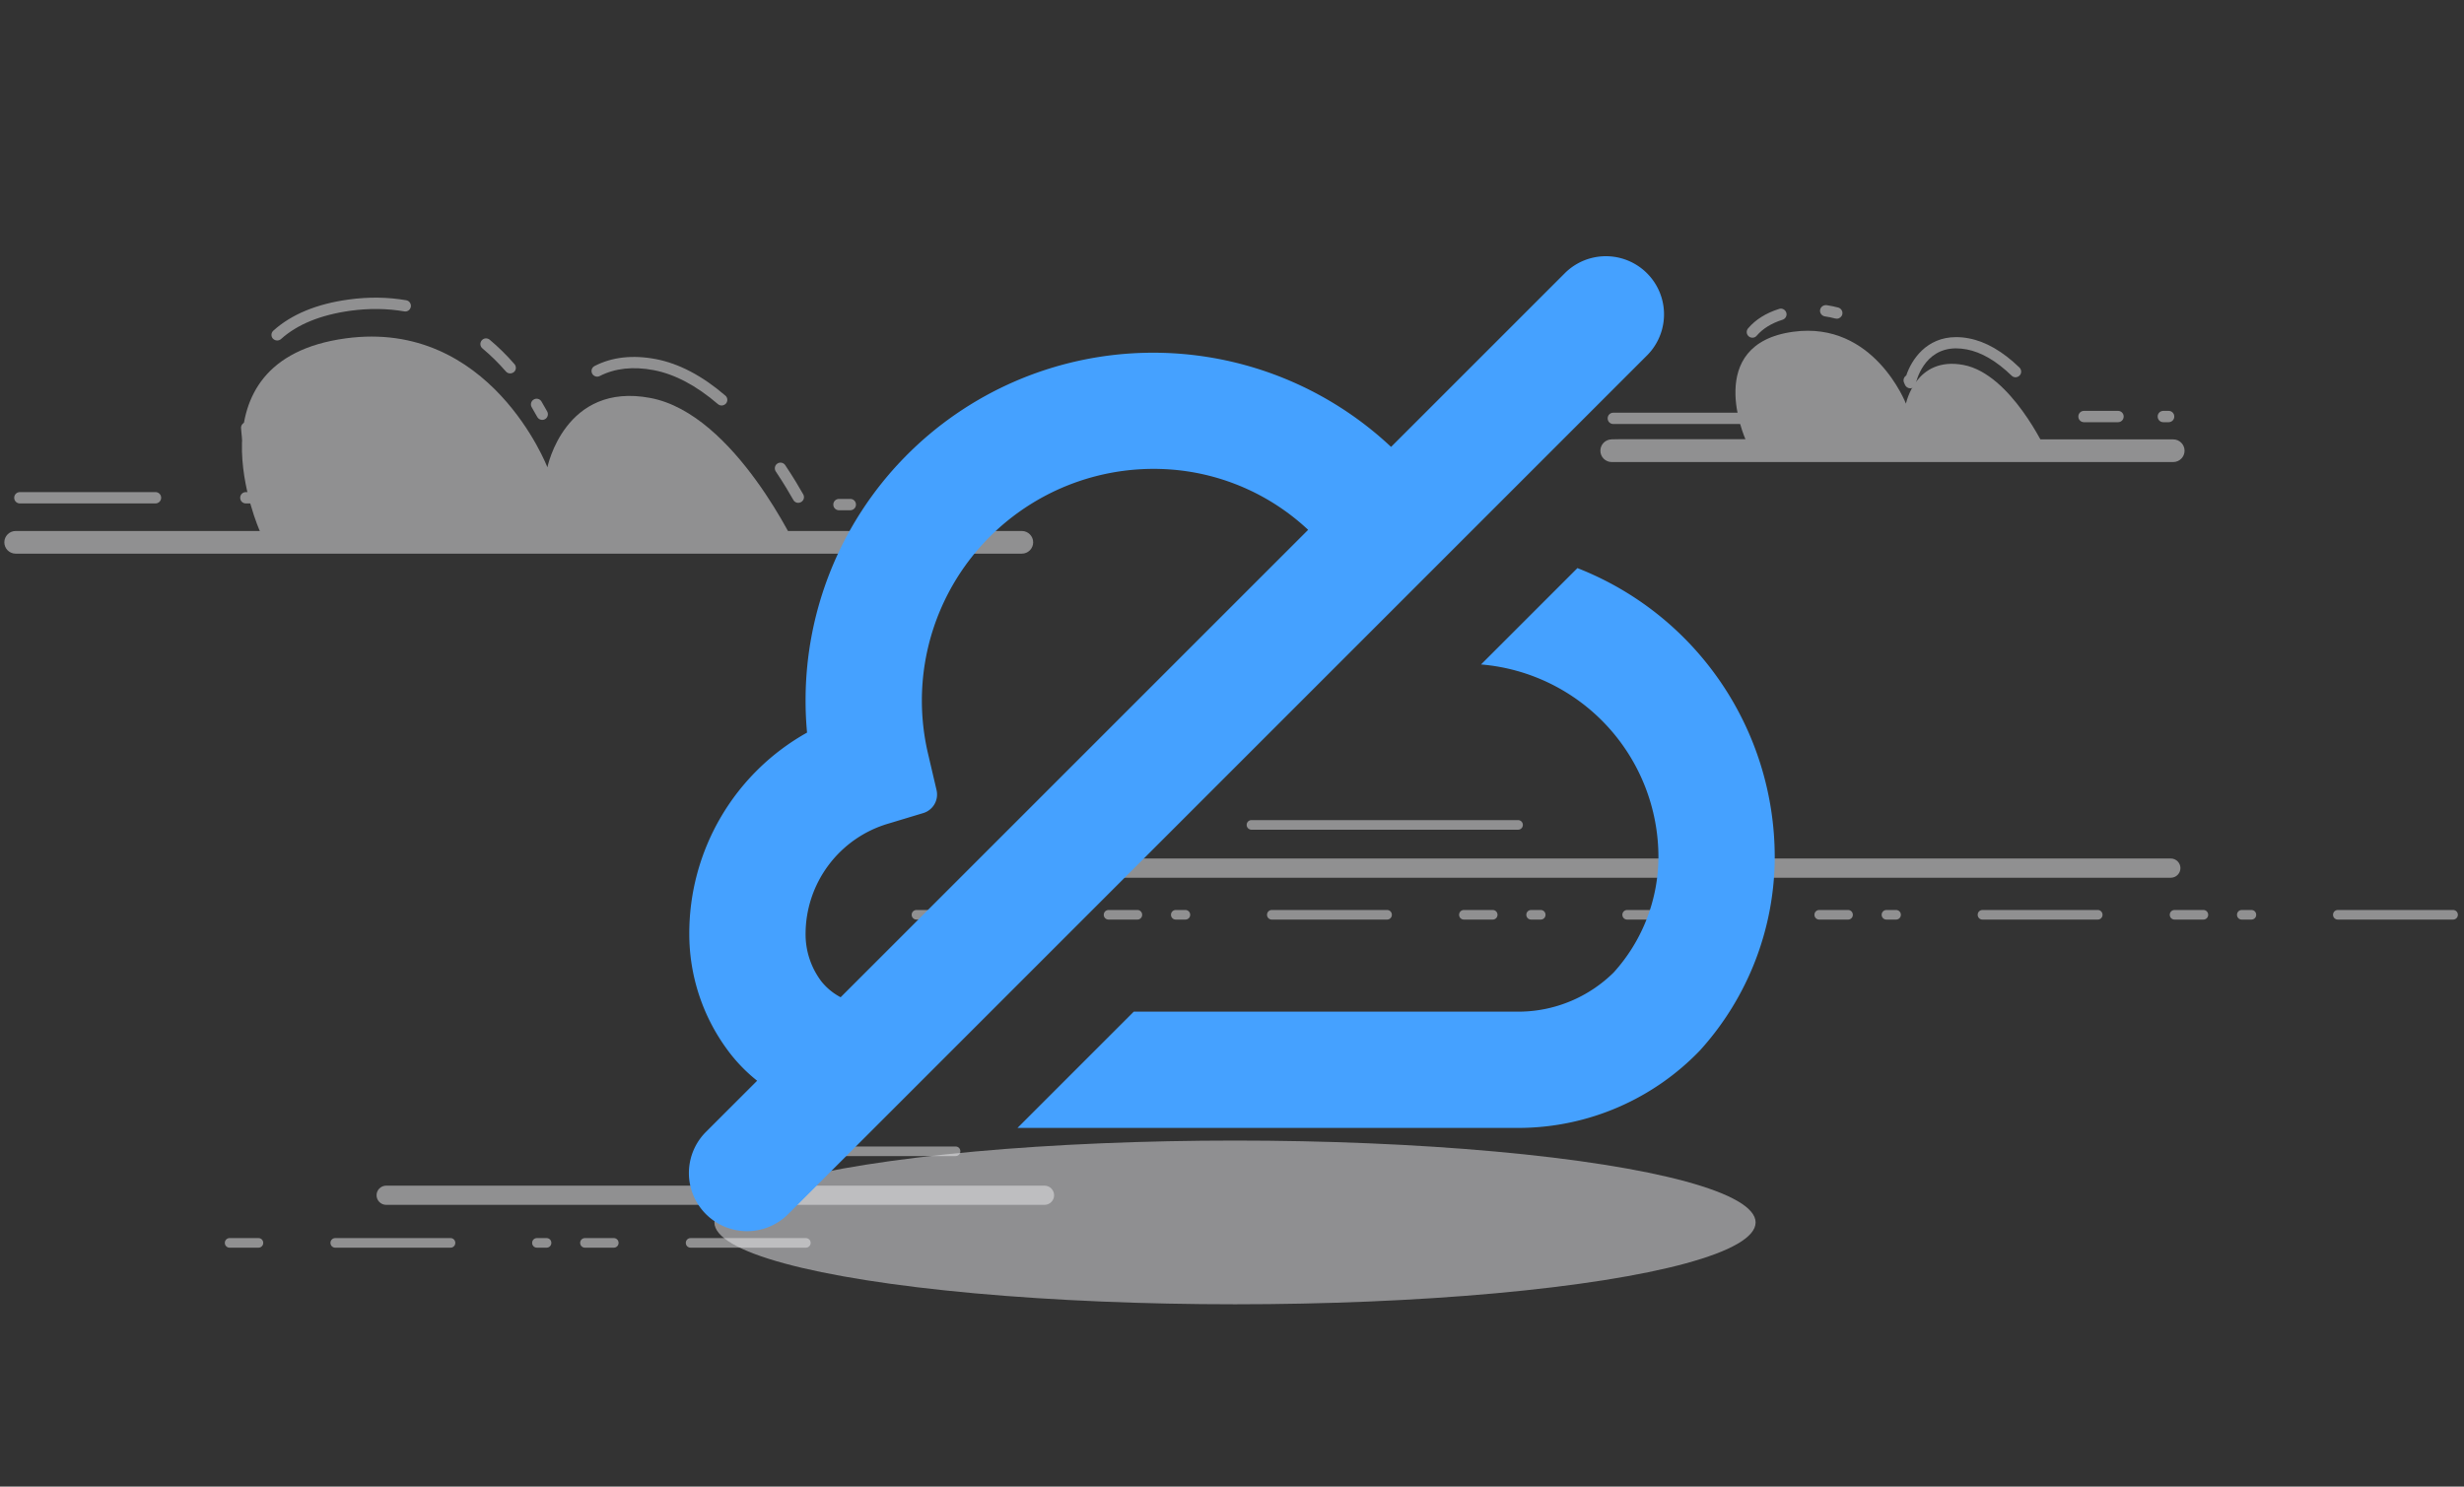 <?xml version="1.0" encoding="UTF-8" standalone="no"?>
<svg
   xmlns:dc="http://purl.org/dc/elements/1.1/"
   xmlns:cc="http://creativecommons.org/ns#"
   xmlns:rdf="http://www.w3.org/1999/02/22-rdf-syntax-ns#"
   xmlns:svg="http://www.w3.org/2000/svg"
   xmlns="http://www.w3.org/2000/svg"
   width="348px"
   height="210px"
   viewBox="0 0 348 210"
   version="1.1"
   id="svg124">
  <rect x="0" y="0" width="348" height="210" fill="#333333" stroke="none"/>
  <!-- Generator: sketchtool 53.1 (72631) - https://sketchapp.com -->
  <title
     id="title2">27A08916-26BA-4E40-BE07-5F49802F2EFC</title>
  <desc
     id="desc4">Created with sketchtool.</desc>
  <defs
     id="defs50">
    <linearGradient
       x1="41.809%"
       y1="202.924%"
       x2="57.703%"
       y2="-81.376%"
       id="linearGradient-1">
      <stop
         stop-color="#EDEDF0"
         offset="29.11%"
         id="stop6" />
      <stop
         stop-color="#D9E4EF"
         offset="32.86%"
         id="stop8" />
      <stop
         stop-color="#A5CCEE"
         offset="40.56%"
         id="stop10" />
      <stop
         stop-color="#53A7EC"
         offset="51.45%"
         id="stop12" />
      <stop
         stop-color="#47A1EB"
         offset="52.89%"
         id="stop14" />
      <stop
         stop-color="#83219D"
         offset="71.86%"
         id="stop16" />
    </linearGradient>
    <linearGradient
       x1="-28.179%"
       y1="-47.197%"
       x2="84.476%"
       y2="96.728%"
       id="linearGradient-2">
      <stop
         stop-color="#FA357F"
         offset="0%"
         id="stop19" />
      <stop
         stop-color="#7878FF"
         offset="99.91%"
         id="stop21" />
    </linearGradient>
    <linearGradient
       x1="20.196%"
       y1="50.386%"
       x2="169.064%"
       y2="48.68%"
       id="linearGradient-3">
      <stop
         stop-color="#FFF361"
         offset="0%"
         id="stop24" />
      <stop
         stop-color="#FFA80A"
         offset="100%"
         id="stop26" />
    </linearGradient>
    <linearGradient
       x1="7.144%"
       y1="-13.348%"
       x2="84.326%"
       y2="120.032%"
       id="linearGradient-4">
      <stop
         stop-color="#FF5162"
         offset="0%"
         id="stop29" />
      <stop
         stop-color="#83219D"
         offset="100%"
         id="stop31" />
    </linearGradient>
    <linearGradient
       x1="34.091%"
       y1="25.572%"
       x2="59.481%"
       y2="63.114%"
       id="linearGradient-5">
      <stop
         stop-color="#FFD943"
         offset="0%"
         id="stop34" />
      <stop
         stop-color="#FFA80A"
         offset="100%"
         id="stop36" />
    </linearGradient>
    <linearGradient
       x1="21.663%"
       y1="-7.191%"
       x2="65.135%"
       y2="106.403%"
       id="linearGradient-6">
      <stop
         stop-color="#FF8748"
         offset="0%"
         id="stop39" />
      <stop
         stop-color="#FE7852"
         offset="13.28%"
         id="stop41" />
      <stop
         stop-color="#FC546A"
         offset="50.49%"
         id="stop43" />
      <stop
         stop-color="#FA3D79"
         offset="80.73%"
         id="stop45" />
      <stop
         stop-color="#FA357F"
         offset="100%"
         id="stop47" />
    </linearGradient>
  </defs>
  <g
     id="Page-1"
     stroke="none"
     stroke-width="1"
     fill="none"
     fill-rule="evenodd">
    <g
       id="Send_Expired-Link"
       transform="translate(-546, -349)"
       fill-rule="nonzero">
      <g
         id="firefox-send_illustrations-01"
         transform="translate(546.014, 349)">
        <g
           id="Group"
           transform="translate(0, 41.706)"
           fill="#EDEDF0"
           opacity="0.5">
          <g
             transform="translate(31.196, 119.702)"
             id="g62">
            <g
               transform="translate(21.702, 5.425)"
               id="Path">
              <path
                 d="M1.628,3.364 L94.607,3.364 C95.353,3.364 95.963,2.753 95.963,2.007 C95.963,1.261 95.353,0.651 94.607,0.651 L1.628,0.651 C0.882,0.651 0.271,1.261 0.271,2.007 C0.271,2.753 0.882,3.364 1.628,3.364 Z"
                 id="path52" />
            </g>
            <g
               transform="translate(79.684, 0)"
               id="g57">
              <path
                 d="M0.735,1.899 L24.065,1.899 C24.445,1.899 24.743,1.601 24.743,1.221 C24.743,0.841 24.445,0.543 24.065,0.543 L0.735,0.543 C0.355,0.543 0.057,0.841 0.057,1.221 C0.057,1.601 0.355,1.899 0.735,1.899 Z"
                 id="path55" />
            </g>
            <g
               transform="translate(0, 13.222)"
               id="Shape">
              <path
                 d="M0.543,0.939 C0.543,0.559 0.841,0.26 1.221,0.26 L5.29,0.26 C5.67,0.26 5.968,0.559 5.968,0.939 C5.968,1.318 5.67,1.617 5.29,1.617 L1.221,1.617 C0.841,1.617 0.543,1.318 0.543,0.939 Z M15.463,0.939 C15.463,0.559 15.761,0.26 16.141,0.26 L32.417,0.26 C32.797,0.26 33.095,0.559 33.095,0.939 C33.095,1.318 32.797,1.617 32.417,1.617 L16.141,1.617 C15.761,1.617 15.463,1.318 15.463,0.939 Z M43.946,0.939 C43.946,0.559 44.245,0.26 44.624,0.26 L45.981,0.26 C46.361,0.26 46.659,0.559 46.659,0.939 C46.659,1.318 46.361,1.617 45.981,1.617 L44.624,1.617 C44.245,1.617 43.946,1.318 43.946,0.939 Z M50.728,0.939 C50.728,0.559 51.027,0.26 51.406,0.26 L55.475,0.26 C55.855,0.26 56.154,0.559 56.154,0.939 C56.154,1.318 55.855,1.617 55.475,1.617 L51.406,1.617 C51.027,1.617 50.728,1.318 50.728,0.939 Z M65.648,0.939 C65.648,0.559 65.947,0.26 66.326,0.26 L82.603,0.26 C82.983,0.26 83.281,0.559 83.281,0.939 C83.281,1.318 82.983,1.617 82.603,1.617 L66.326,1.617 C65.947,1.617 65.648,1.318 65.648,0.939 Z"
                 id="path59" />
            </g>
          </g>
          <g
             transform="translate(128.513, 73.586)"
             id="g76">
            <g
               transform="translate(26.113, 5.425)"
               id="g66">
              <path
                 d="M1.831,3.269 L151.954,3.269 C152.7,3.269 153.31,2.658 153.31,1.912 C153.31,1.166 152.7,0.556 151.954,0.556 L1.831,0.556 C1.085,0.556 0.475,1.166 0.475,1.912 C0.475,2.658 1.085,3.269 1.831,3.269 Z"
                 id="path64" />
            </g>
            <g
               transform="translate(47.473, 0)"
               id="g70">
              <path
                 d="M0.749,1.912 L38.402,1.912 C38.781,1.912 39.08,1.614 39.08,1.234 C39.08,0.855 38.781,0.556 38.402,0.556 L0.749,0.556 C0.369,0.556 0.071,0.855 0.071,1.234 C0.071,1.614 0.383,1.912 0.749,1.912 Z"
                 id="path68" />
            </g>
            <g
               transform="translate(0, 13.222)"
               id="g74">
              <path
                 d="M0.233,0.708 C0.233,0.328 0.532,0.03 0.912,0.03 L17.188,0.03 C17.568,0.03 17.866,0.328 17.866,0.708 C17.866,1.088 17.568,1.386 17.188,1.386 L0.912,1.386 C0.532,1.386 0.233,1.088 0.233,0.708 Z M27.361,0.708 C27.361,0.328 27.659,0.03 28.039,0.03 L32.108,0.03 C32.488,0.03 32.786,0.328 32.786,0.708 C32.786,1.088 32.488,1.386 32.108,1.386 L28.039,1.386 C27.659,1.386 27.361,1.088 27.361,0.708 Z M36.855,0.708 C36.855,0.328 37.154,0.03 37.533,0.03 L38.89,0.03 C39.27,0.03 39.568,0.328 39.568,0.708 C39.568,1.088 39.27,1.386 38.89,1.386 L37.533,1.386 C37.154,1.386 36.855,1.088 36.855,0.708 Z M50.419,0.708 C50.419,0.328 50.717,0.03 51.097,0.03 L67.374,0.03 C67.753,0.03 68.052,0.328 68.052,0.708 C68.052,1.088 67.753,1.386 67.374,1.386 L51.097,1.386 C50.717,1.386 50.419,1.088 50.419,0.708 Z M77.546,0.708 C77.546,0.328 77.845,0.03 78.224,0.03 L82.294,0.03 C82.673,0.03 82.972,0.328 82.972,0.708 C82.972,1.088 82.673,1.386 82.294,1.386 L78.224,1.386 C77.845,1.386 77.546,1.088 77.546,0.708 Z M87.041,0.708 C87.041,0.328 87.339,0.03 87.719,0.03 L89.075,0.03 C89.455,0.03 89.754,0.328 89.754,0.708 C89.754,1.088 89.455,1.386 89.075,1.386 L87.719,1.386 C87.339,1.386 87.041,1.088 87.041,0.708 Z M100.605,0.708 C100.605,0.328 100.903,0.03 101.283,0.03 L117.559,0.03 C117.939,0.03 118.237,0.328 118.237,0.708 C118.237,1.088 117.939,1.386 117.559,1.386 L101.283,1.386 C100.903,1.386 100.605,1.088 100.605,0.708 Z M127.732,0.708 C127.732,0.328 128.03,0.03 128.41,0.03 L132.479,0.03 C132.859,0.03 133.157,0.328 133.157,0.708 C133.157,1.088 132.859,1.386 132.479,1.386 L128.41,1.386 C128.03,1.386 127.732,1.088 127.732,0.708 Z M137.226,0.708 C137.226,0.328 137.525,0.03 137.905,0.03 L139.261,0.03 C139.641,0.03 139.939,0.328 139.939,0.708 C139.939,1.088 139.641,1.386 139.261,1.386 L137.905,1.386 C137.525,1.386 137.226,1.088 137.226,0.708 Z M150.79,0.708 C150.79,0.328 151.089,0.03 151.468,0.03 L167.745,0.03 C168.125,0.03 168.423,0.328 168.423,0.708 C168.423,1.088 168.125,1.386 167.745,1.386 L151.468,1.386 C151.089,1.386 150.79,1.088 150.79,0.708 Z M177.917,0.708 C177.917,0.328 178.216,0.03 178.596,0.03 L182.665,0.03 C183.045,0.03 183.343,0.328 183.343,0.708 C183.343,1.088 183.045,1.386 182.665,1.386 L178.596,1.386 C178.216,1.386 177.917,1.088 177.917,0.708 Z M187.412,0.708 C187.412,0.328 187.71,0.03 188.09,0.03 L189.447,0.03 C189.826,0.03 190.125,0.328 190.125,0.708 C190.125,1.088 189.826,1.386 189.447,1.386 L188.09,1.386 C187.71,1.386 187.412,1.088 187.412,0.708 Z M200.976,0.708 C200.976,0.328 201.274,0.03 201.654,0.03 L217.93,0.03 C218.31,0.03 218.609,0.328 218.609,0.708 C218.609,1.088 218.31,1.386 217.93,1.386 L201.654,1.386 C201.274,1.386 200.976,1.088 200.976,0.708 Z"
                 id="path72" />
            </g>
          </g>
          <g
             id="g88">
            <path
               d="M2.211,33.329 L36.69,33.329 C36.69,33.329 25.907,9.213 48.802,6.093 C69.229,3.312 77.299,24.309 77.299,24.309 C77.299,24.309 79.727,12.197 91.867,14.516 C103.843,16.795 112.687,36.069 112.687,36.069 L142.717,36.069"
               id="path78" />
            <g
               transform="translate(1.356, 0)"
               id="g82">
              <path
                 d="M141.957,30.372 L133.087,30.372 C132.639,30.372 132.287,30.019 132.287,29.572 C132.287,29.124 132.639,28.771 133.087,28.771 L141.957,28.771 C142.405,28.771 142.758,29.124 142.758,29.572 C142.758,30.019 142.405,30.372 141.957,30.372 Z M118.723,30.372 L117.122,30.372 C116.675,30.372 116.322,30.019 116.322,29.572 C116.322,29.124 116.675,28.771 117.122,28.771 L118.723,28.771 C119.17,28.771 119.523,29.124 119.523,29.572 C119.523,30.019 119.157,30.372 118.723,30.372 Z M35.917,29.409 L33.353,29.409 C32.905,29.409 32.553,29.056 32.553,28.609 C32.553,28.161 32.905,27.808 33.353,27.808 L34.737,27.808 C34.628,27.523 34.506,27.171 34.37,26.777 C34.235,26.357 34.452,25.909 34.872,25.76 C35.293,25.625 35.74,25.842 35.889,26.262 C36.31,27.496 36.649,28.256 36.649,28.269 C36.758,28.514 36.73,28.798 36.595,29.029 C36.446,29.273 36.188,29.409 35.917,29.409 Z M20.59,29.409 L1.438,29.409 C0.99,29.409 0.637,29.056 0.637,28.609 C0.637,28.161 0.99,27.808 1.438,27.808 L20.59,27.808 C21.037,27.808 21.39,28.161 21.39,28.609 C21.39,29.056 21.024,29.409 20.59,29.409 Z M111.371,29.327 C111.086,29.327 110.815,29.178 110.68,28.921 C110.164,28.012 109.323,26.574 108.197,24.892 C107.953,24.526 108.048,24.024 108.414,23.78 C108.781,23.536 109.283,23.631 109.527,23.997 C110.68,25.72 111.548,27.198 112.077,28.134 C112.294,28.514 112.158,29.002 111.765,29.219 C111.629,29.287 111.493,29.327 111.371,29.327 Z M33.638,21.121 C33.245,21.121 32.905,20.837 32.851,20.43 C32.77,19.901 32.716,19.345 32.675,18.788 C32.634,18.354 32.973,17.961 33.407,17.934 C33.868,17.907 34.235,18.219 34.262,18.666 C34.303,19.195 34.357,19.711 34.438,20.213 C34.506,20.647 34.194,21.054 33.76,21.108 C33.719,21.121 33.679,21.121 33.638,21.121 Z M75.211,17.608 C74.926,17.608 74.654,17.459 74.505,17.188 C74.275,16.767 74.017,16.306 73.732,15.832 C73.502,15.452 73.624,14.964 74.003,14.733 C74.383,14.502 74.871,14.624 75.102,15.004 C75.4,15.506 75.672,15.981 75.916,16.428 C76.119,16.822 75.984,17.296 75.59,17.513 C75.468,17.581 75.333,17.608 75.211,17.608 Z M100.548,15.574 C100.358,15.574 100.181,15.506 100.032,15.384 C96.98,12.766 93.942,11.152 90.972,10.582 C88.055,10.026 85.478,10.311 83.335,11.41 C82.942,11.613 82.467,11.451 82.264,11.071 C82.06,10.677 82.209,10.203 82.603,9.999 C85.058,8.724 88.001,8.399 91.27,9.023 C94.512,9.647 97.808,11.369 101.076,14.177 C101.416,14.462 101.443,14.964 101.158,15.303 C100.982,15.479 100.765,15.574 100.548,15.574 Z M70.68,11.044 C70.463,11.044 70.233,10.949 70.084,10.772 C69.039,9.565 67.913,8.467 66.76,7.503 C66.421,7.219 66.381,6.717 66.665,6.378 C66.95,6.039 67.452,5.998 67.791,6.283 C69.012,7.3 70.192,8.467 71.291,9.728 C71.576,10.067 71.548,10.569 71.209,10.854 C71.047,10.976 70.857,11.044 70.68,11.044 Z M37.775,6.391 C37.558,6.391 37.341,6.296 37.178,6.134 C36.88,5.808 36.907,5.306 37.232,5.008 C39.782,2.702 43.377,1.21 47.92,0.6 C50.701,0.22 53.427,0.26 56.004,0.708 C56.438,0.789 56.723,1.196 56.655,1.63 C56.574,2.064 56.167,2.363 55.733,2.281 C53.319,1.861 50.755,1.834 48.137,2.187 C43.919,2.77 40.61,4.113 38.304,6.201 C38.155,6.323 37.965,6.391 37.775,6.391 Z"
                 id="path80" />
            </g>
            <g
               transform="translate(0, 32.895)"
               id="g86">
              <path
                 d="M144.304,3.608 L2.197,3.608 C1.316,3.608 0.597,2.889 0.597,2.007 C0.597,1.126 1.316,0.407 2.197,0.407 L144.304,0.407 C145.186,0.407 145.904,1.126 145.904,2.007 C145.904,2.889 145.186,3.608 144.304,3.608 Z"
                 id="path84" />
            </g>
          </g>
          <g
             transform="translate(225.157, 1.356)"
             id="g100">
            <path
               d="M2.102,18.992 L21.349,18.992 C21.349,18.992 15.327,5.537 28.104,3.801 C39.497,2.254 44.014,13.96 44.014,13.96 C44.014,13.96 45.37,7.205 52.152,8.494 C58.839,9.769 63.776,20.525 63.776,20.525 L80.528,20.525"
               id="path90" />
            <g
               transform="translate(1.356, 0)"
               id="g94">
              <path
                 d="M20.549,16.835 L1.329,16.835 C0.882,16.835 0.529,16.483 0.529,16.035 C0.529,15.587 0.882,15.235 1.329,15.235 L20.549,15.235 C20.997,15.235 21.349,15.587 21.349,16.035 C21.349,16.483 20.997,16.835 20.549,16.835 Z M79.754,16.578 L79.008,16.578 C78.561,16.578 78.208,16.225 78.208,15.777 C78.208,15.33 78.561,14.977 79.008,14.977 L79.754,14.977 C80.202,14.977 80.555,15.33 80.555,15.777 C80.555,16.225 80.202,16.578 79.754,16.578 Z M72.606,16.578 L67.805,16.578 C67.357,16.578 67.005,16.225 67.005,15.777 C67.005,15.33 67.357,14.977 67.805,14.977 L72.606,14.977 C73.054,14.977 73.407,15.33 73.407,15.777 C73.407,16.225 73.054,16.578 72.606,16.578 Z M43.255,11.79 C42.929,11.79 42.631,11.573 42.509,11.274 L42.386,10.989 C42.224,10.623 42.359,10.189 42.698,9.986 C43.444,7.748 45.547,4.56 49.738,4.56 C50.308,4.56 50.918,4.614 51.542,4.737 C53.929,5.184 56.33,6.581 58.69,8.86 C59.002,9.172 59.016,9.674 58.704,9.986 C58.392,10.311 57.89,10.311 57.578,9.999 C55.448,7.938 53.319,6.69 51.244,6.296 C50.715,6.201 50.213,6.147 49.738,6.147 C45.126,6.147 44.082,10.935 44.041,11.139 C43.96,11.532 43.634,11.79 43.255,11.79 Z M20.969,4.642 C20.78,4.642 20.603,4.574 20.454,4.452 C20.115,4.167 20.074,3.665 20.359,3.326 C21.417,2.078 22.895,1.156 24.754,0.572 C25.174,0.437 25.622,0.681 25.757,1.101 C25.893,1.522 25.649,1.97 25.228,2.105 C23.669,2.593 22.448,3.353 21.58,4.357 C21.431,4.547 21.2,4.642 20.969,4.642 Z M32.892,1.956 C32.824,1.956 32.756,1.942 32.675,1.929 C32.2,1.807 31.712,1.698 31.21,1.63 C30.776,1.563 30.464,1.156 30.532,0.722 C30.6,0.288 31.007,0.003 31.441,0.043 C32.01,0.125 32.566,0.247 33.095,0.383 C33.516,0.505 33.774,0.939 33.665,1.359 C33.57,1.712 33.245,1.956 32.892,1.956 Z"
                 id="path92" />
            </g>
            <g
               transform="translate(0, 18.989)"
               id="g98">
              <path
                 d="M81.762,3.217 L2.455,3.217 C1.573,3.217 0.855,2.498 0.855,1.617 C0.855,0.735 1.573,0.016 2.455,0.016 L81.762,0.016 C82.643,0.016 83.362,0.735 83.362,1.617 C83.362,2.498 82.643,3.217 81.762,3.217 Z"
                 id="path96" />
            </g>
          </g>
        </g>
      </g>
    </g>
  </g>
  <ellipse
     id="Oval"
     fill="#ededf0"
     opacity="0.5"
     cx="174.425"
     cy="172.679"
     rx="73.526"
     ry="11.563" />
  <path
     id="cloud-off"
     d="M 232.666,50.156 A 8.212,8.212 0 0 0 221.053,38.543 l -24.587,24.587 a 49.087,49.087 0 0 0 -82.691,35.971 c 0,1.449 0.07,2.914 0.209,4.384 a 32.512,32.512 0 0 0 -16.634,28.466 27.562,27.562 0 0 0 5.299,16.233 22.8,22.8 0 0 0 4.284,4.479 l -7.176,7.177 a 8.212,8.212 0 1 0 11.613,11.613 z M 118.727,140.87 a 8.595,8.595 0 0 1 -2.685,-2.192 11.029,11.029 0 0 1 -2.267,-6.726 16.274,16.274 0 0 1 11.704,-15.613 l 4.92,-1.486 a 2.738,2.738 0 0 0 1.874,-3.244 l -1.169,-5.001 a 32.735,32.735 0 0 1 35.283,-40.192 31.86,31.86 0 0 1 18.367,8.427 z m 131.926,-19.869 a 40.801,40.801 0 0 1 -10.555,27.376 35.587,35.587 0 0 1 -25.29,10.95 h -71.102 l 16.425,-16.425 h 54.676 a 19.174,19.174 0 0 0 13.1,-5.534 24.394,24.394 0 0 0 6.32,-16.367 27.32,27.32 0 0 0 -25.054,-27.14 l 13.611,-13.613 a 43.834,43.834 0 0 1 27.868,40.753 z"
     style="fill:#45a1ff;fill-opacity:1;stroke-width:5.475" />
</svg>

